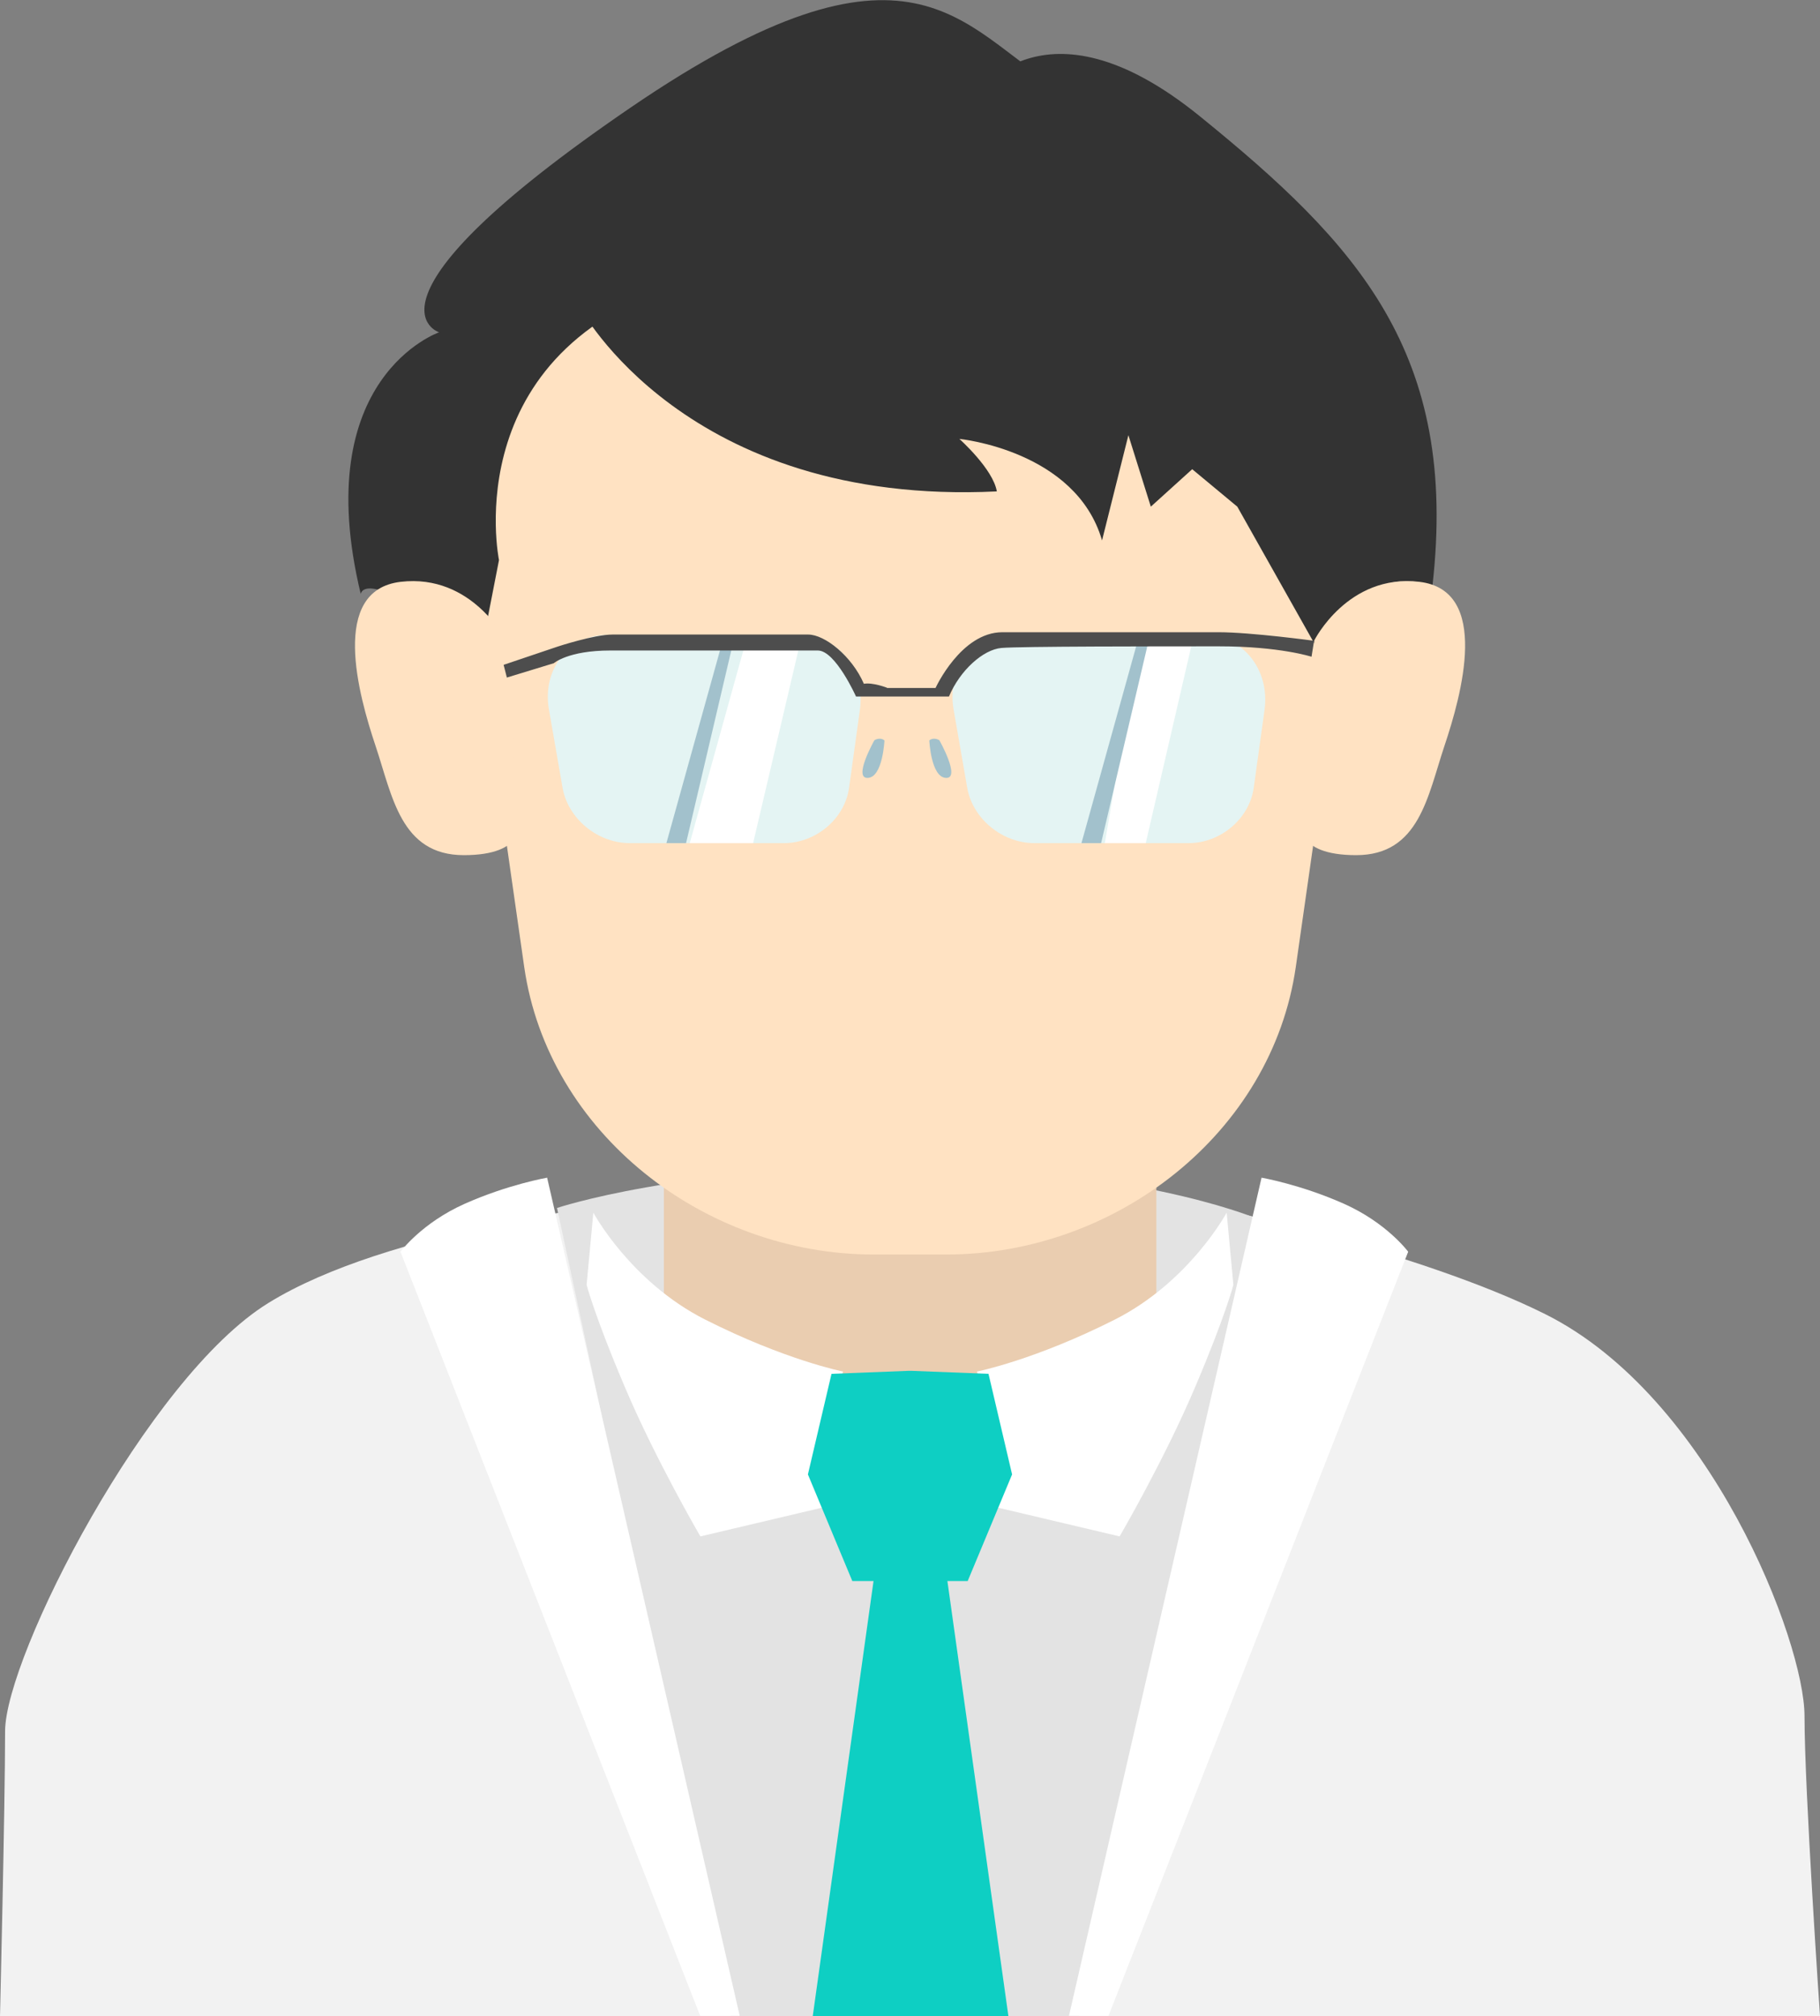 <?xml version="1.0" encoding="UTF-8"?>
<svg id="_レイヤー_2" data-name="レイヤー 2" xmlns="http://www.w3.org/2000/svg" viewBox="0 0 78.71 87.18">
  <rect x="0" y="0" width="78.71" height="87.18" fill="#808080" stroke="none"/>
  <defs>
    <style>
      .cls-1 {
        fill: #fff;
      }

      .cls-2 {
        fill: #0ecfc3;
      }

      .cls-3 {
        fill: #4d4d4d;
      }

      .cls-4 {
        fill: #333;
      }

      .cls-5 {
        fill: #e4f4f3;
      }

      .cls-6 {
        fill: #a2c1cc;
      }

      .cls-7 {
        fill: #eacdb0;
      }

      .cls-8 {
        fill: #ffe2c2;
      }

      .cls-9 {
        fill: #f2f2f2;
      }

      .cls-10 {
        fill: #e3e3e3;
      }
    </style>
  </defs>
  <g id="_文字" data-name="文字">
    <g>
      <g>
        <g>
          <path class="cls-9" d="m51.9,52.08s9.45,2.01,14.93,4.75c7.15,3.57,11.21,14.16,11.21,17.38s.67,12.97.67,12.97h-38.23v-35.35s11.42.25,11.42.25Z"/>
          <path class="cls-9" d="m26.81,52.08s-10,1.04-15.21,4.27C6.38,59.57.22,71.64.22,74.87s-.22,12.32-.22,12.32h38.23v-35.35l-11.42.25Z"/>
          <path class="cls-10" d="m24.09,52.24l7.52,34.95h15.05l7.52-34.56s-5.31-2.18-15.05-2.18-15.05,1.79-15.05,1.79Z"/>
          <polygon class="cls-2" points="40.94 68.14 39.52 67.83 39.52 67.76 39.38 67.8 39.23 67.76 39.23 67.83 37.81 68.14 35.15 87.18 39.23 87.18 39.52 87.18 43.61 87.18 40.94 68.14"/>
          <path class="cls-1" d="m23.65,50.93s-1.67.29-3.54,1.12c-1.87.83-2.79,2.08-2.79,2.08l12.96,33.04h1.71l-8.33-36.25Z"/>
          <path class="cls-1" d="m54.57,50.93s1.67.29,3.54,1.12,2.79,2.08,2.79,2.08l-12.96,33.04h-1.71s8.33-36.25,8.33-36.25Z"/>
        </g>
        <path class="cls-7" d="m39.36,47.54l-10.65-.49v9.79s5.25,4.08,10.65,4.08,10.65-4.08,10.65-4.08v-9.79l-10.65.49Z"/>
        <g>
          <path class="cls-1" d="m36.46,59.31l-1.4,4.46.52,1.42-5.29,1.25s-1.92-3.29-3.25-6.42c-1.33-3.12-1.67-4.46-1.67-4.46l.29-3.12s1.61,2.99,4.83,4.62c3.46,1.75,5.96,2.25,5.96,2.25Z"/>
          <path class="cls-1" d="m42.25,59.31l1.4,4.46-.52,1.42,5.29,1.25s1.92-3.29,3.25-6.42c1.33-3.12,1.67-4.46,1.67-4.46l-.29-3.12s-1.61,2.99-4.83,4.62c-3.46,1.75-5.96,2.25-5.96,2.25Z"/>
        </g>
        <polygon class="cls-2" points="42.75 59.41 39.42 59.28 39.42 59.28 39.36 59.28 39.29 59.28 39.29 59.28 35.96 59.41 34.94 63.76 36.86 68.37 39.29 68.37 39.42 68.37 41.85 68.37 43.77 63.76 42.75 59.41"/>
        <path class="cls-8" d="m37.07,5.89h4.58c10.74,0,18.1,10.01,16.58,20.6l-2.19,15.32c-1.03,7.19-7.78,12.44-15.12,12.44h-3.13c-7.34,0-14.09-5.26-15.12-12.44l-2.19-15.32c-1.51-10.59,5.84-20.6,16.58-20.6Z"/>
      </g>
      <path class="cls-4" d="m46.3,9.36s-5.03-.12-15.86,2.63-8.86,12.23-8.86,12.23l-.72,3.69s-4.93-3.36-5.26-2.23c-2.26-9.37,3.39-11.31,3.39-11.31,0,0-4.04-1.29,8.24-9.69,12.28-8.4,14.38-3.39,18.42-.97,15.41,9.24.65,5.66.65,5.66Z"/>
      <path class="cls-4" d="m25.08,13.29s4.55,8.61,18.03,7.96c-.16-.97-1.62-2.27-1.62-2.27,0,0,5.04.49,6.17,4.39l1.14-4.55.97,3.09,1.79-1.62,1.95,1.62,3.57,6.34s1.62-4.06,4.87-2.92c1.14-10.07-3.25-14.78-10.07-20.31s-9.75-.81-9.75-.81c0,0,6.17.32-17.06,9.1Z"/>
      <g>
        <path class="cls-8" d="m21.88,27.71s-1.45-2.91-4.55-2.55c-3.09.36-1.82,4.91-1.09,7.09s1.09,4.73,3.82,4.73,2.36-1.45,2.36-1.45l-.55-7.82Z"/>
        <path class="cls-8" d="m56.83,27.71s1.45-2.91,4.55-2.55,1.82,4.91,1.09,7.09c-.73,2.18-1.09,4.73-3.82,4.73s-2.36-1.45-2.36-1.45l.55-7.82Z"/>
      </g>
      <g>
        <g>
          <path class="cls-5" d="m51.41,36.46h-6.68c-1.37,0-2.66-1.04-2.9-2.39l-.59-3.39c-.3-1.71.83-3.22,2.52-3.22h8.29c1.7,0,2.87,1.5,2.64,3.22l-.47,3.39c-.19,1.35-1.45,2.39-2.81,2.39Z"/>
          <path class="cls-5" d="m33.91,36.46h-6.68c-1.37,0-2.66-1.04-2.9-2.39l-.59-3.39c-.3-1.71.83-3.22,2.52-3.22h8.29c1.7,0,2.87,1.5,2.64,3.22l-.47,3.39c-.19,1.35-1.45,2.39-2.81,2.39Z"/>
        </g>
        <path class="cls-1" d="m29.83,36.46h2.74l2.11-8.99s-.02,0-.03,0h-2.32l-2.5,8.99Z"/>
        <path class="cls-6" d="m28.82,36.46h.85l2.11-8.99s-.02,0-.03,0h-.43l-2.5,8.99Z"/>
        <polygon class="cls-1" points="47.78 36.46 49.55 36.46 51.63 27.47 49.32 27.47 47.78 36.46"/>
        <path class="cls-6" d="m46.77,36.46h.85l2.11-8.99s-.02,0-.03,0h-.43l-2.5,8.99Z"/>
      </g>
      <path class="cls-6" d="m37.81,32.02s-.93,1.65-.28,1.62.72-1.62.72-1.62c0,0-.17-.17-.45,0Z"/>
      <path class="cls-6" d="m40.63,32.02s.93,1.65.28,1.62-.72-1.62-.72-1.62c0,0,.17-.17.45,0Z"/>
      <path class="cls-3" d="m38.36,29.75h2.1s1.1-2.41,2.89-2.41h9.35c1.41,0,4.13.37,4.13.37l-.11.69s-1.38-.45-3.99-.45-8.63,0-9.42.07-1.79.96-2.27,2.1h-4.02s-.89-1.99-1.65-1.99h-8.98c-1.82,0-2.44.55-2.44.55l-2.03.62-.14-.55,2.34-.79s1.58-.52,2.37-.52h8.46c.72,0,1.89.93,2.41,2.13.38-.07,1,.17,1,.17Z"/>
    </g>
  </g>
</svg>